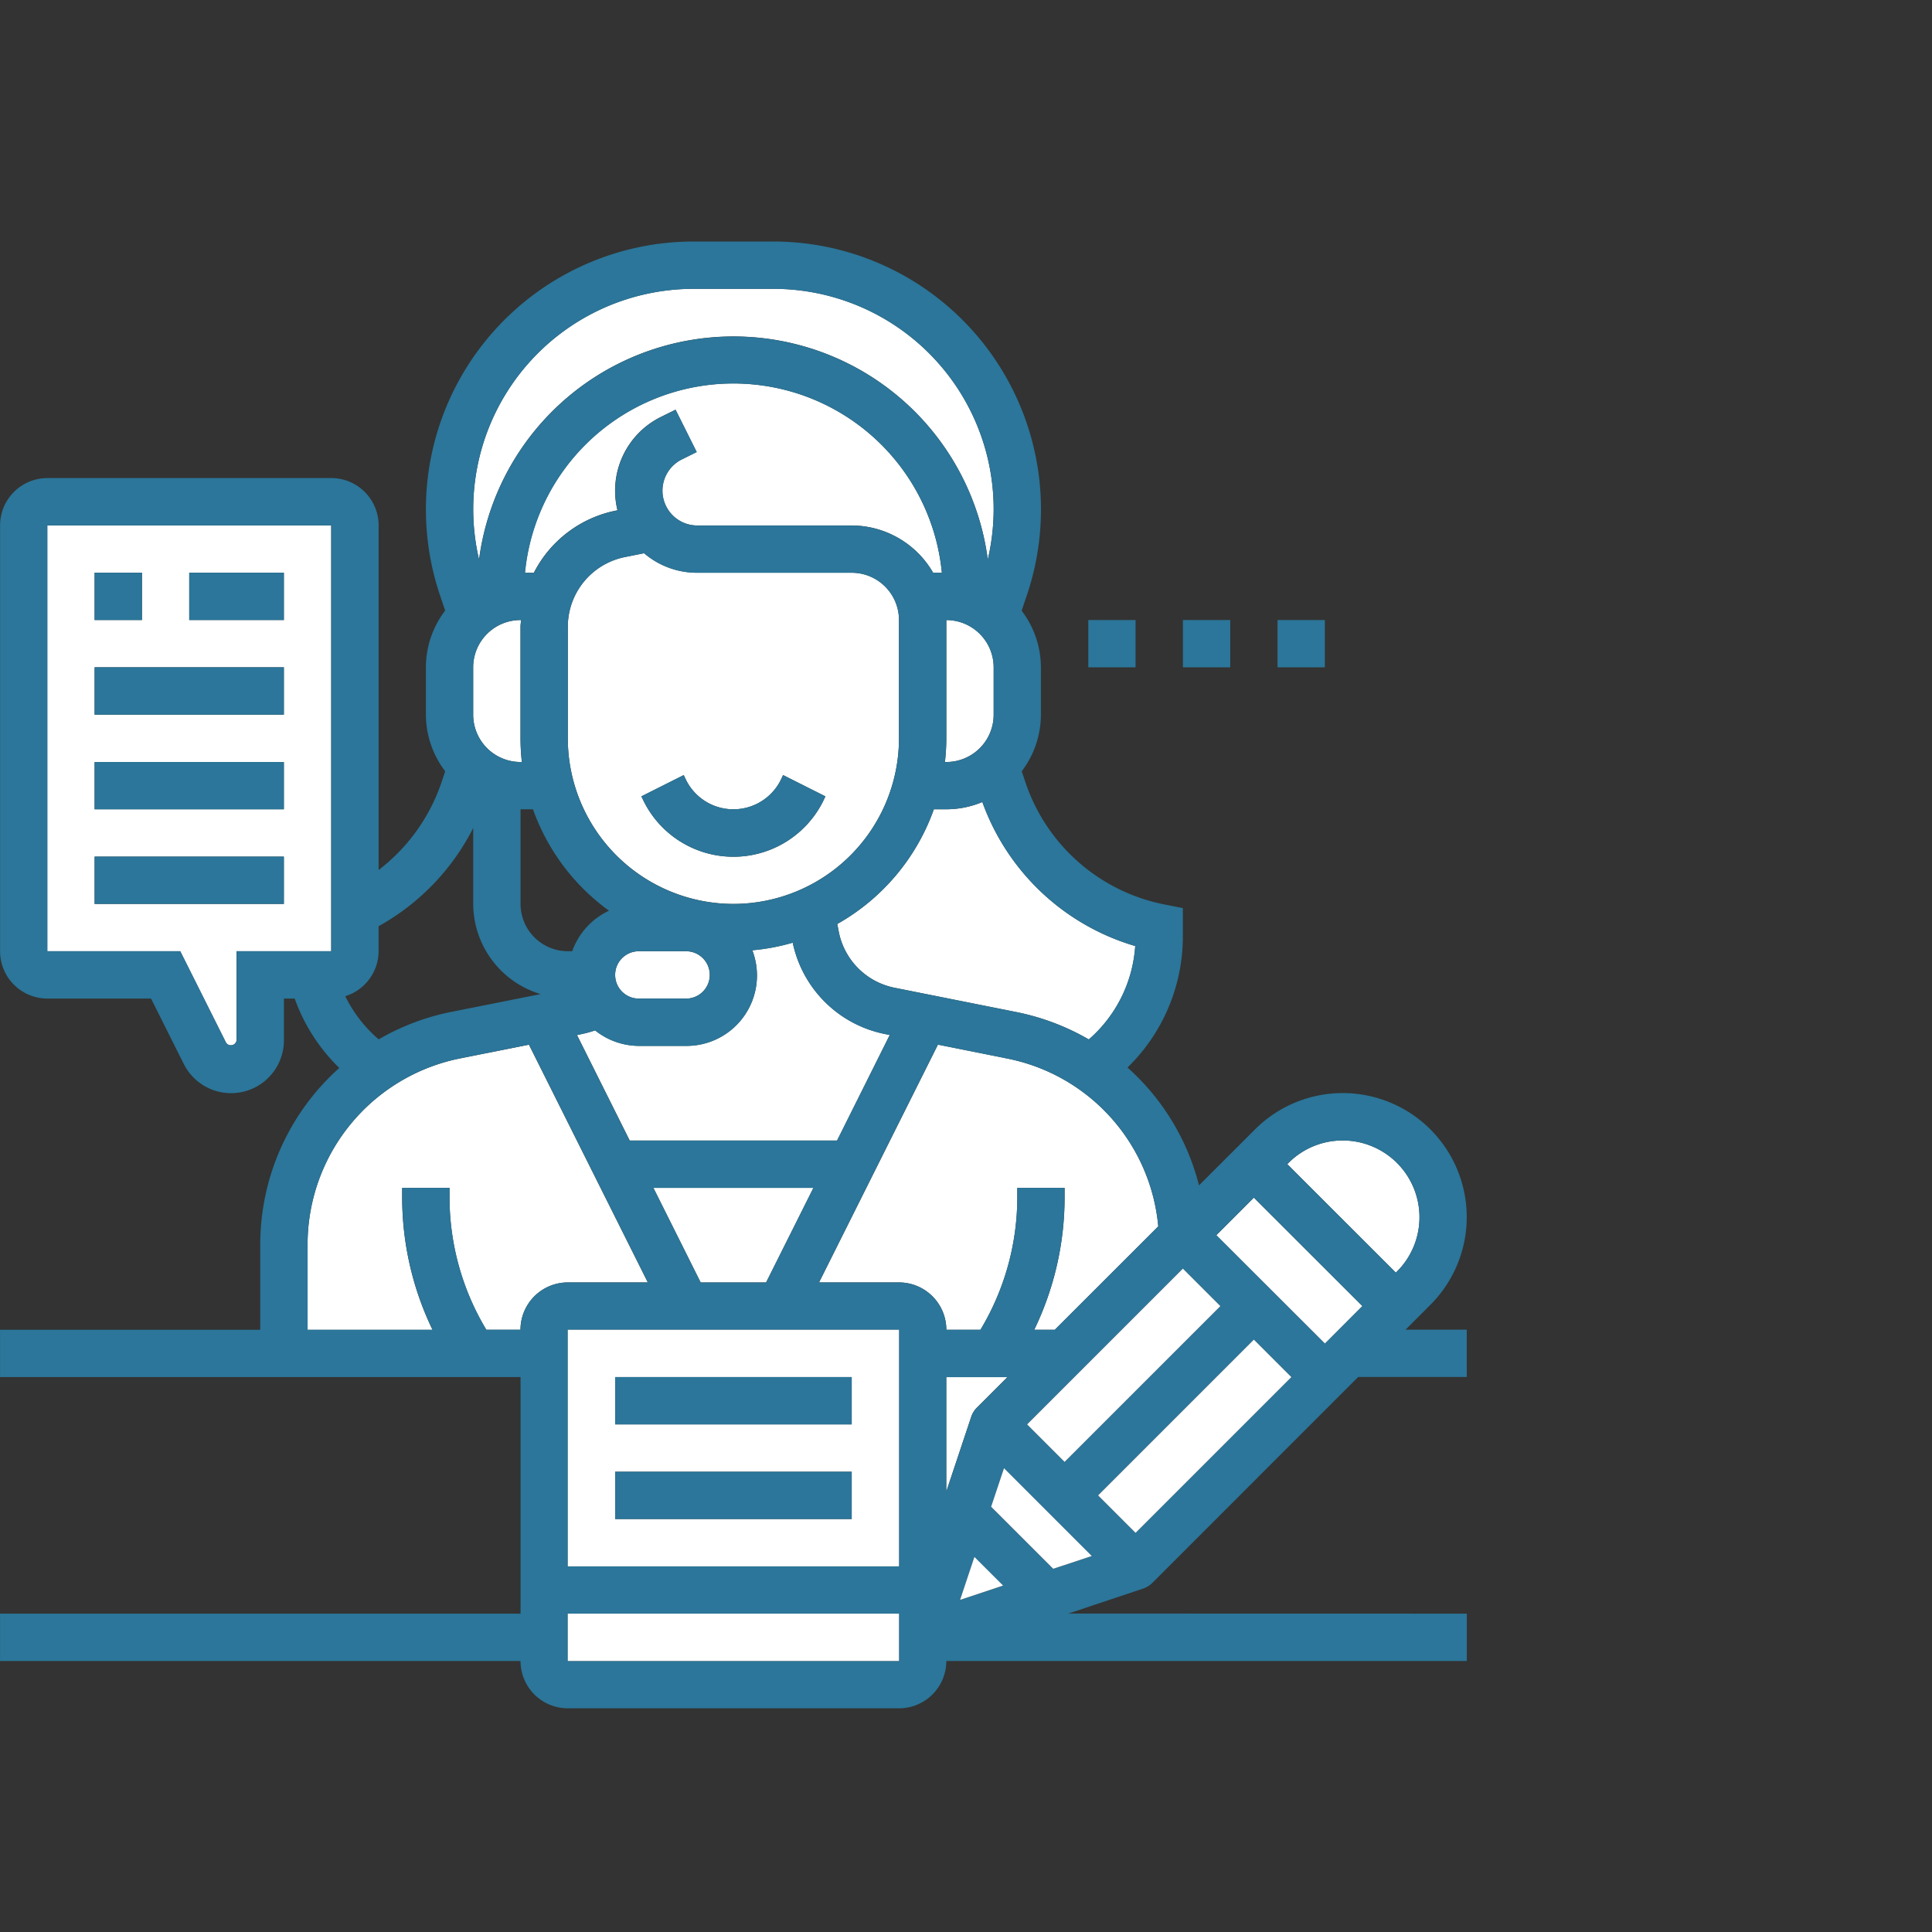 <svg height="104" viewBox="0 0 104 104" width="104" xmlns="http://www.w3.org/2000/svg" xmlns:xlink="http://www.w3.org/1999/xlink"><rect x="0" y="0" width="104" height="104" fill="#333333" stroke="none"/><clipPath id="a"><path d="m0 0h104v104h-104z"/></clipPath><g clip-path="url(#a)"><g fill="#fff"><path d="m1443.8-727.082-1.648 1.648a1.283 1.283 0 0 0 -.305.5l-1.34 4.02v-6.164z" transform="translate(-1389.57 801.21)"/><path d="m1283.154-890.622v22.922h-5.094v4.794a.311.311 0 0 1 -.35.266.3.3 0 0 1 -.219-.14l-2.464-4.92h-7.156v-22.922zm-2.548 20.374v-2.545h-10.187v2.545zm0-5.094v-2.545h-10.187v2.545zm0-5.094v-2.548h-10.187v2.548zm0-5.094v-2.548h-5.093v2.548zm-7.639 0v-2.548h-2.548v2.548z" transform="translate(-1265.326 918.905)"/><path d="m1435.611-829.751a7.311 7.311 0 0 1 -2.5 5.029 12.776 12.776 0 0 0 -3.9-1.474l-6.557-1.309a3.823 3.823 0 0 1 -3-3l-.084-.432a11.514 11.514 0 0 0 5.2-6.176h.667a5.02 5.02 0 0 0 1.943-.39 12.477 12.477 0 0 0 8.231 7.752z" transform="translate(-1374.5 880.676)"/><path d="m1442.865-869.907v2.548a2.548 2.548 0 0 1 -2.549 2.548h-.075a11.308 11.308 0 0 0 .075-1.276v-6.366a2.548 2.548 0 0 1 2.549 2.546z" transform="translate(-1389.376 905.829)"/><path d="m1377.674-924.218a11.931 11.931 0 0 1 -.317 2.733 13.807 13.807 0 0 0 -15.485-11.894 13.806 13.806 0 0 0 -11.9 11.894 11.861 11.861 0 0 1 8.827-14.26 11.918 11.918 0 0 1 2.728-.317h4.269a11.861 11.861 0 0 1 11.878 11.844z" transform="translate(-1324.185 951.607)"/><path d="m1382.043-907.7h-.471a5.075 5.075 0 0 0 -4.384-2.545h-8.315a1.875 1.875 0 0 1 -1.875-1.875 1.877 1.877 0 0 1 1.037-1.679l.807-.4-1.138-2.279-.807.4a4.43 4.43 0 0 0 -2.318 5.015l-.1.02a6.363 6.363 0 0 0 -4.4 3.342h-.482a11.27 11.27 0 0 1 12.3-10.137 11.274 11.274 0 0 1 10.146 10.138z" transform="translate(-1331.342 938.531)"/><path d="m1352.272-864.81h-.073a2.549 2.549 0 0 1 -2.549-2.548v-2.548a2.548 2.548 0 0 1 2.549-2.545h.031c-.009.118-.031.233-.031.353v6.013a11.363 11.363 0 0 0 .073 1.275z" transform="translate(-1324.181 905.829)"/><path d="m1385.65-881.693v6.366a8.922 8.922 0 0 1 -8.914 8.914 8.924 8.924 0 0 1 -8.914-8.914v-6.013a3.829 3.829 0 0 1 3.072-3.745l1.034-.207a4.383 4.383 0 0 0 2.862 1.051h8.314a2.546 2.546 0 0 1 2.546 2.548zm-4.087 9.758.126-.266-2.279-1.146-.126.269a2.85 2.85 0 0 1 -3.821 1.273 2.841 2.841 0 0 1 -1.273-1.273l-.128-.269-2.279 1.146.129.266a5.393 5.393 0 0 0 7.239 2.414 5.408 5.408 0 0 0 2.412-2.414z" transform="translate(-1337.257 915.07)"/><path d="m1380.732-808.852a1.272 1.272 0 0 1 1.273 1.273 1.274 1.274 0 0 1 -1.273 1.276h-2.548a1.274 1.274 0 0 1 -1.273-1.276 1.272 1.272 0 0 1 1.273-1.273z" transform="translate(-1343.799 860.058)"/><path d="m1329.767-790.912 6.4 12.8h-4.309a2.546 2.546 0 0 0 -2.546 2.548h-1.839a13.837 13.837 0 0 1 -1.982-7.14v-.5h-2.548v.51a16.4 16.4 0 0 0 1.634 7.131h-6.728v-4.614a10.219 10.219 0 0 1 8.191-9.991z" transform="translate(-1301.295 847.147)"/><path d="m1392.876-763.422-2.549 5.093h-3.521l-2.545-5.093z" transform="translate(-1349.089 827.363)"/><path d="m1386.427-805.534-2.836 5.682h-11.163l-2.837-5.677.246-.053a5.979 5.979 0 0 0 .729-.2 3.794 3.794 0 0 0 2.349.835h2.548a3.791 3.791 0 0 0 3.815-3.762 3.832 3.832 0 0 0 -.25-1.385 11.3 11.3 0 0 0 2.175-.409 6.346 6.346 0 0 0 4.979 4.92z" transform="translate(-1338.531 861.245)"/><path d="m1434.324-781.132-5.57 5.567h-1.107a16.362 16.362 0 0 0 1.634-7.131v-.51h-2.545v.51a13.841 13.841 0 0 1 -1.984 7.131h-1.836a2.548 2.548 0 0 0 -2.548-2.548h-4.305l6.4-12.8 3.726.746a10.147 10.147 0 0 1 8.135 9.035z" transform="translate(-1371.974 847.147)"/><path d="m1513.105-768.38a4.125 4.125 0 0 1 -1.208 2.918l-.065.064-5.842-5.839.064-.068a4.107 4.107 0 0 1 2.921-1.208 4.133 4.133 0 0 1 4.13 4.133z" transform="translate(-1436.694 833.904)"/><path d="m0 0h2.857v8.259h-2.857z" transform="matrix(.707 -.708 .708 .707 65.475 66.491)"/></g><path d="m1337.751-871.279v2.548h-28.019a2.548 2.548 0 0 1 -2.548 2.548h-17.828a2.546 2.546 0 0 1 -2.545-2.548h-28.019v-2.548h28.019v-12.735h-28.019v-2.545h14.008v-4.614a12.751 12.751 0 0 1 4.255-9.481 9.818 9.818 0 0 1 -2.4-3.734h-.58v2.245a2.85 2.85 0 0 1 -1.57 2.545 2.848 2.848 0 0 1 -3.821-1.27l-1.763-3.521h-5.581a2.548 2.548 0 0 1 -2.545-2.548v-22.922a2.548 2.548 0 0 1 2.545-2.548h15.284a2.548 2.548 0 0 1 2.548 2.548v18.549a9.966 9.966 0 0 0 3.392-4.738l.193-.577a5.037 5.037 0 0 1 -1.04-3.047v-2.548a5.056 5.056 0 0 1 1.037-3.056l-.3-.891a14.441 14.441 0 0 1 -.737-4.552 14.422 14.422 0 0 1 14.42-14.423h4.27a14.438 14.438 0 0 1 4.563.74 14.423 14.423 0 0 1 9.116 18.244l-.3.891a5.038 5.038 0 0 1 1.037 3.047v2.548a5.048 5.048 0 0 1 -1.032 3.047l.193.577a9.924 9.924 0 0 0 7.459 6.588l1.021.2v1.547a9.838 9.838 0 0 1 -2.98 7.036 12.652 12.652 0 0 1 3.849 6.344l3.016-3.013a6.676 6.676 0 0 1 9.441 0 6.676 6.676 0 0 1 0 9.441l-1.337 1.34h3.294v2.545h-5.843l-11.087 11.09a1.282 1.282 0 0 1 -.5.306l-4.017 1.34zm-3.757-18.42a4.124 4.124 0 0 0 1.208-2.918 4.133 4.133 0 0 0 -4.129-4.132 4.107 4.107 0 0 0 -2.921 1.208l-.065.067 5.842 5.839zm-3.885 3.885 2.018-2.021-5.839-5.839-2.021 2.021zm-10.19 10.187 8.387-8.387-2.018-2.018-8.388 8.387zm-3.821-3.821 8.387-8.388-2.019-2.018-8.387 8.387zm-.527-7.112 5.57-5.567a10.147 10.147 0 0 0 -8.137-9.035l-3.726-.746-6.4 12.8h4.305a2.548 2.548 0 0 1 2.548 2.548h1.837a13.84 13.84 0 0 0 1.984-7.131v-.51h2.546v.51a16.367 16.367 0 0 1 -1.634 7.131zm1.828-15.628a7.312 7.312 0 0 0 2.5-5.029 12.479 12.479 0 0 1 -8.228-7.751 5.019 5.019 0 0 1 -1.943.39h-.667a11.515 11.515 0 0 1 -5.2 6.175l.084.432a3.823 3.823 0 0 0 3 3l6.557 1.309a12.784 12.784 0 0 1 3.898 1.474zm-1.912 28.5 2.074-.69-4.726-4.726-.692 2.075zm-4.11-8.673 1.648-1.648h-3.294v6.164l1.34-4.02a1.283 1.283 0 0 1 .306-.501zm-.905 10.347 2.315-.771-1.545-1.545zm1.808-47.653v-2.548a2.548 2.548 0 0 0 -2.548-2.546v6.366a11.3 11.3 0 0 1 -.075 1.276h.075a2.548 2.548 0 0 0 2.548-2.553zm-.316-8.348a11.958 11.958 0 0 0 .316-2.733 11.861 11.861 0 0 0 -11.874-11.844h-4.27a11.9 11.9 0 0 0 -2.728.317 11.861 11.861 0 0 0 -8.827 14.26 13.806 13.806 0 0 1 11.9-11.894 13.808 13.808 0 0 1 15.483 11.889zm-2.941.707h.471a11.273 11.273 0 0 0 -10.139-10.137 11.27 11.27 0 0 0 -12.3 10.137h.482a6.364 6.364 0 0 1 4.4-3.342l.1-.02a4.43 4.43 0 0 1 2.318-5.015l.807-.4 1.138 2.279-.807.4a1.878 1.878 0 0 0 -1.037 1.679 1.875 1.875 0 0 0 1.875 1.875h8.314a5.075 5.075 0 0 1 4.377 2.539zm-1.839 58.582v-2.548h-17.828v2.548zm0-5.093v-12.741h-17.828v12.735zm0-44.575v-6.366a2.545 2.545 0 0 0 -2.545-2.548h-8.314a4.384 4.384 0 0 1 -2.862-1.051l-1.035.207a3.829 3.829 0 0 0 -3.072 3.745v6.013a8.924 8.924 0 0 0 8.914 8.914 8.922 8.922 0 0 0 8.914-8.92zm-3.333 21.65 2.837-5.682-.244-.048a6.344 6.344 0 0 1 -4.979-4.92 11.3 11.3 0 0 1 -2.176.409 3.828 3.828 0 0 1 .25 1.385 3.791 3.791 0 0 1 -3.816 3.762h-2.548a3.792 3.792 0 0 1 -2.349-.835 6.019 6.019 0 0 1 -.729.2l-.247.053 2.837 5.677zm-3.821 7.641 2.548-5.094h-8.614l2.545 5.094zm-3.03-16.561a1.272 1.272 0 0 0 -1.273-1.273h-2.548a1.272 1.272 0 0 0 -1.273 1.273 1.274 1.274 0 0 0 1.273 1.276h2.548a1.274 1.274 0 0 0 1.273-1.276zm-3.333 16.556-6.4-12.8-3.726.743a10.219 10.219 0 0 0 -8.191 9.991v4.614h6.728a16.4 16.4 0 0 1 -1.635-7.131v-.51h2.548v.5a13.837 13.837 0 0 0 1.982 7.14h1.839a2.546 2.546 0 0 1 2.545-2.548zm-4.073-17.829a3.807 3.807 0 0 1 1.979-2.181 11.516 11.516 0 0 1 -4.093-5.461h-.667v5.093a2.546 2.546 0 0 0 2.545 2.548zm-6.554 3.274 4.852-.967a5.088 5.088 0 0 1 -3.628-4.855v-4.087a12.5 12.5 0 0 1 -5.093 5.287v1.349a2.548 2.548 0 0 1 -1.794 2.419 7.252 7.252 0 0 0 1.8 2.324 12.691 12.691 0 0 1 3.86-1.469zm3.773-13.461h.073a11.3 11.3 0 0 1 -.073-1.276v-6.013c0-.12.022-.235.031-.353h-.031a2.548 2.548 0 0 0 -2.549 2.546v2.548a2.549 2.549 0 0 0 2.546 2.549zm-10.189 10.187v-22.922h-15.284v22.922h7.157l2.464 4.92a.3.3 0 0 0 .219.14.31.31 0 0 0 .351-.266v-4.794z" fill="#2b769a" transform="translate(-1258.791 958.142)"/><path d="m0 0h2.548v2.545h-2.548z" fill="#2b769a" transform="translate(68.77 33.377)"/><path d="m0 0h11.861v2.854h-11.861z" fill="#fff" transform="matrix(.707 -.707 .707 .707 59.11 80.497)"/><path d="m0 0h2.548v2.545h-2.548z" fill="#2b769a" transform="translate(63.676 33.377)"/><path d="m0 0h11.861v2.854h-11.861z" fill="#fff" transform="matrix(.707 -.707 .707 .707 55.289 76.676)"/><path d="m0 0h2.545v2.545h-2.545z" fill="#2b769a" transform="translate(58.583 33.377)"/><path d="m1454.53-704.855-2.074.689-3.344-3.341.693-2.074z" fill="#fff" transform="translate(-1395.76 788.615)"/><path d="m1445.467-691.007-2.316.771.771-2.315z" fill="#fff" transform="translate(-1391.47 776.359)"/><path d="m0 0h17.829v2.548h-17.829z" fill="#fff" transform="translate(30.564 86.863)"/><path d="m1385.65-736.162v12.735h-17.828v-12.735zm-2.545 10.187v-2.545h-12.735v2.545zm0-5.093v-2.548h-12.735v2.548z" fill="#fff" transform="translate(-1337.257 807.744)"/><path d="m0 0h12.735v2.545h-12.735z" fill="#2b769a" transform="translate(33.112 79.224)"/><path d="m0 0h12.735v2.548h-12.735z" fill="#2b769a" transform="translate(33.112 74.128)"/><path d="m1391.858-841.536-.126.266a5.4 5.4 0 0 1 -2.414 2.414 5.392 5.392 0 0 1 -7.238-2.414l-.129-.266 2.279-1.146.129.269a2.837 2.837 0 0 0 1.273 1.273 2.849 2.849 0 0 0 3.821-1.273l.126-.269z" fill="#2b769a" transform="translate(-1347.426 884.404)"/><path d="m0 0h10.187v2.545h-10.187z" fill="#2b769a" transform="translate(5.094 46.112)"/><path d="m0 0h10.187v2.545h-10.187z" fill="#2b769a" transform="translate(5.094 41.019)"/><path d="m0 0h10.187v2.548h-10.187z" fill="#2b769a" transform="translate(5.094 35.922)"/><path d="m0 0h5.094v2.548h-5.094z" fill="#2b769a" transform="translate(10.187 30.829)"/><path d="m0 0h2.548v2.548h-2.548z" fill="#2b769a" transform="translate(5.094 30.829)"/></g></svg>